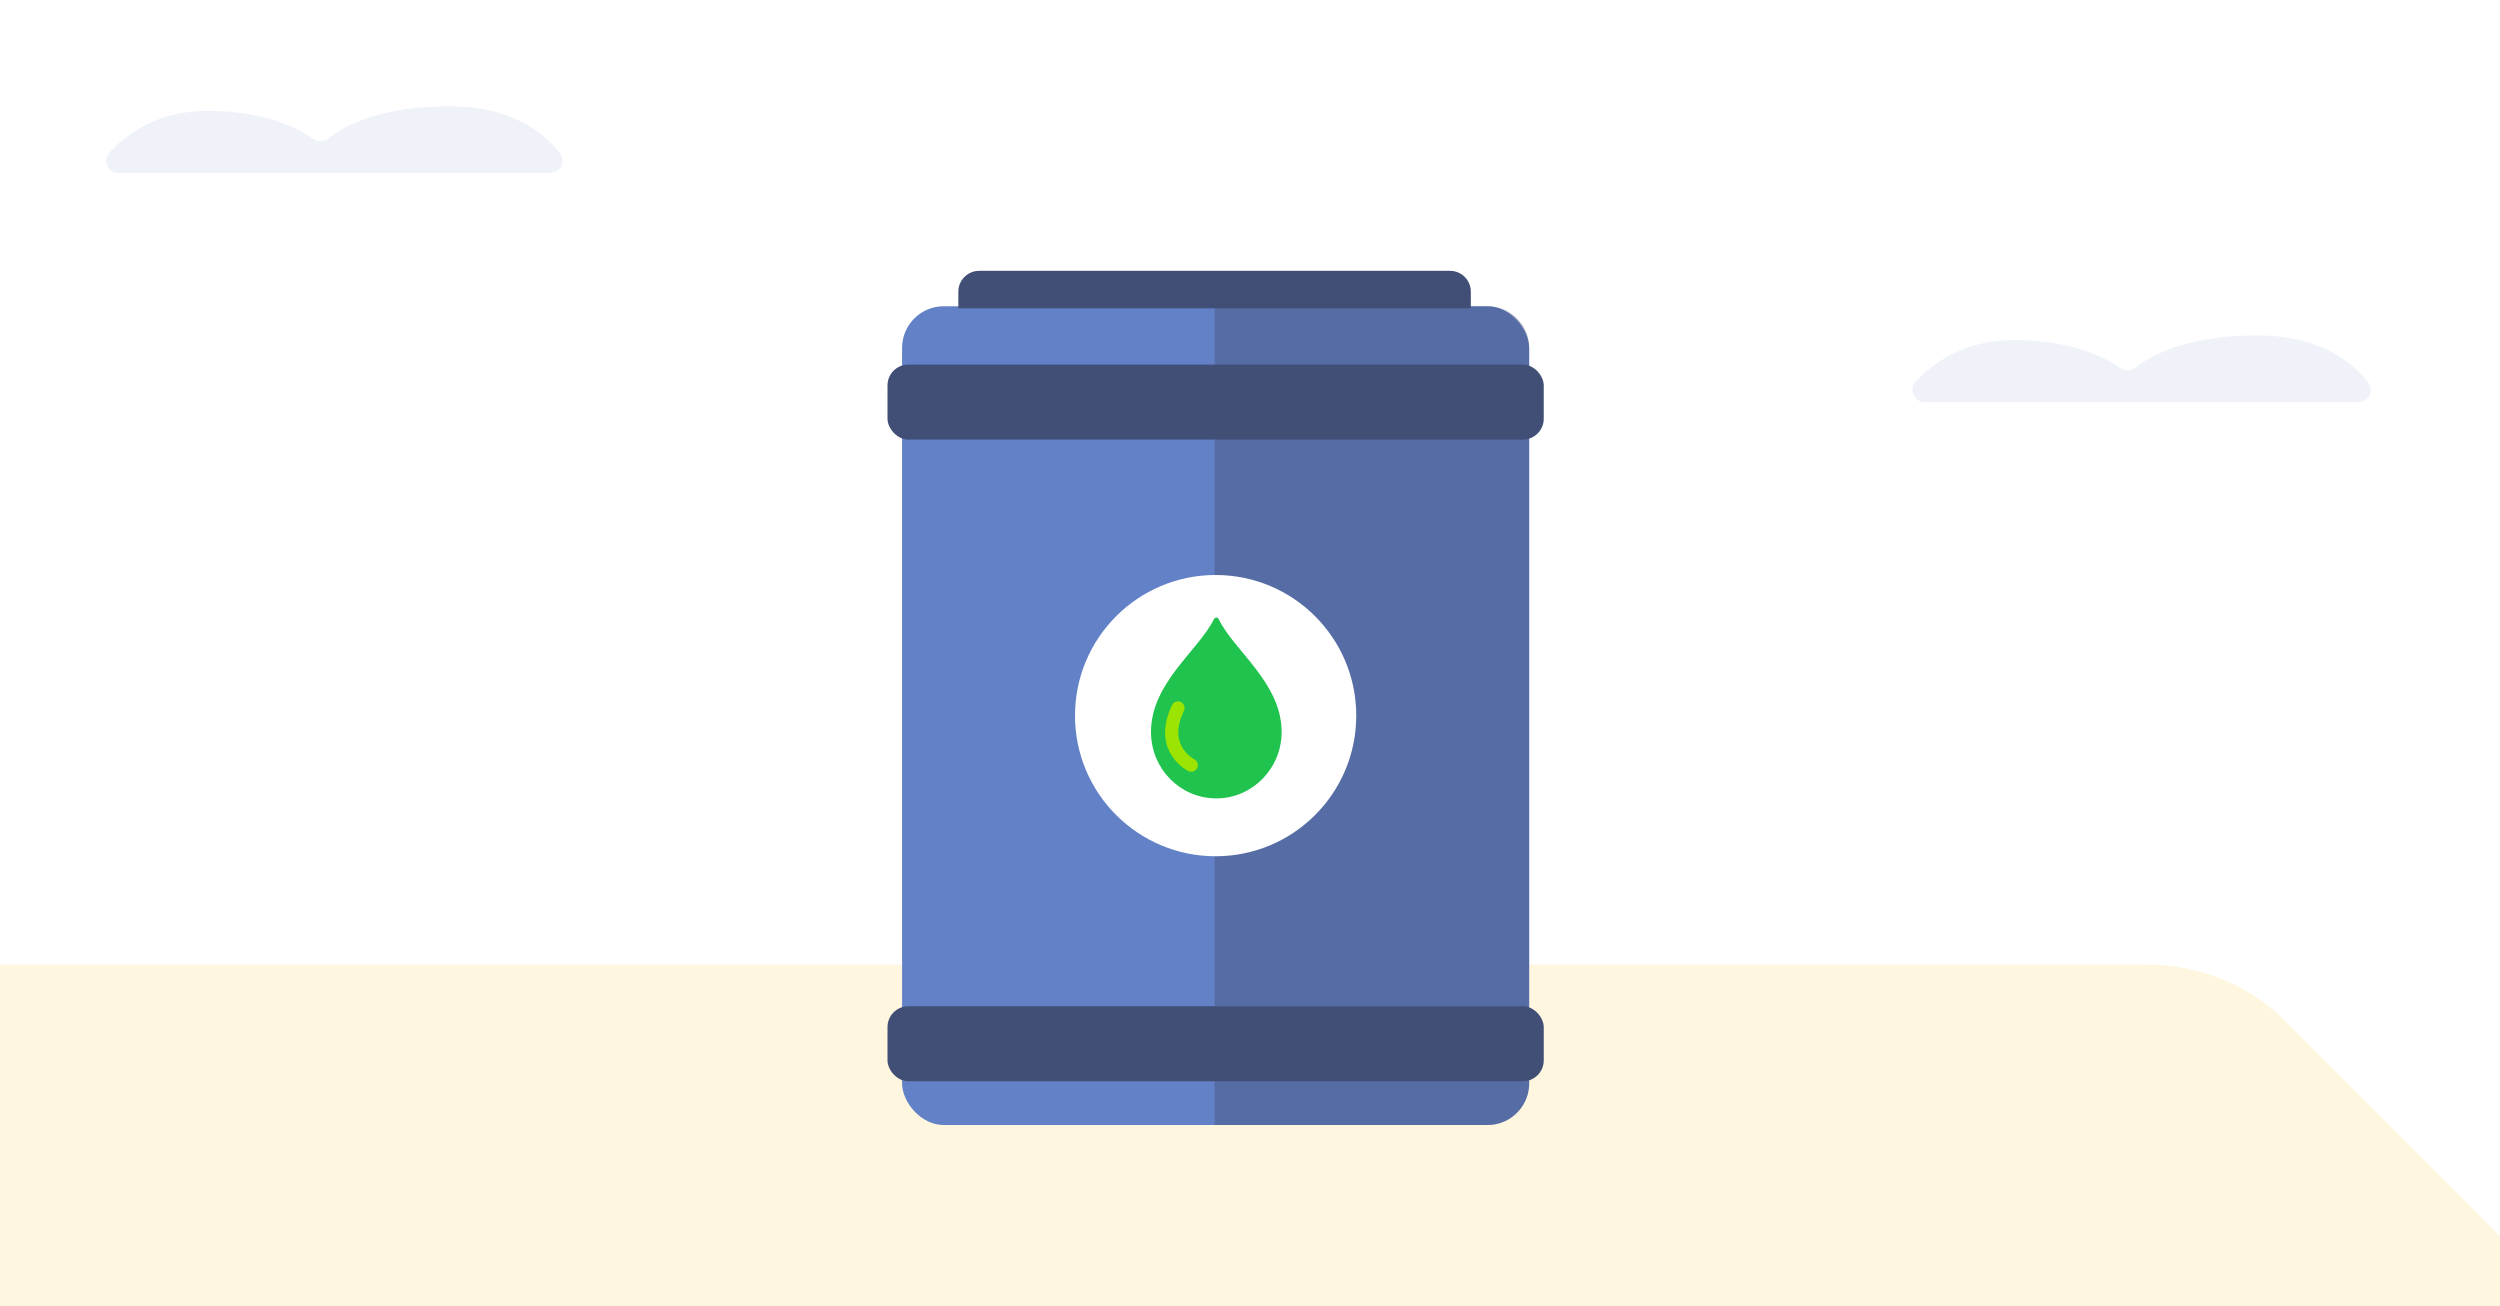 <svg width="1200" height="627" viewBox="0 0 1200 627" fill="none" xmlns="http://www.w3.org/2000/svg">
<rect x="0" y="0" width="1200" height="627" fill="#333333" stroke="none"/>
<g clip-path="url(#clip0_2049_297)">
<rect width="1200" height="627" fill="white"/>
<path d="M1200 593.405L1099.3 492.411C1081.96 473.732 1056.79 463 1030.32 463H-4.83861e-05V665H1200V593.405Z" fill="#FFF6E0"/>
<path d="M1132.17 193H923.821C918.753 193 916.113 186.931 919.56 183.201C927.581 174.517 942.635 163.207 966.653 163.207C995.119 163.207 1011.29 172.034 1017.94 176.796C1020.05 178.308 1022.91 178.192 1024.94 176.559C1031.56 171.201 1048.77 161 1083.59 161C1113.89 161 1129.5 174.181 1136.79 183.626C1139.73 187.444 1136.97 193 1132.17 193Z" fill="#EFF2F9"/>
<path d="M264.198 83H56.794C51.75 83 49.121 76.931 52.553 73.201C60.538 64.517 75.523 53.207 99.432 53.207C127.768 53.207 143.868 62.035 150.487 66.796C152.591 68.308 155.432 68.192 157.449 66.559C164.045 61.201 181.173 51 215.837 51C246.004 51 261.536 64.181 268.794 73.626C271.723 77.444 268.979 83 264.198 83Z" fill="#EFF2F9"/>
<rect x="433" y="147" width="301" height="393" rx="20" fill="#6281C7"/>
<path opacity="0.4" d="M583 147H714C725.046 147 734 155.954 734 167V520C734 531.046 725.046 540 714 540H583V147Z" fill="#414E75"/>
<rect x="426" y="175" width="315" height="36" rx="10" fill="#414E75"/>
<rect x="426" y="483" width="315" height="36" rx="10" fill="#414E75"/>
<circle cx="583.5" cy="343.5" r="67.5" fill="white"/>
<path fill-rule="evenodd" clip-rule="evenodd" d="M583.835 297.69C576.267 313.096 553.731 328.324 553.731 351.345C553.731 368.344 567.185 381.979 583.835 381.979C600.484 381.979 613.938 368.167 613.938 351.345C613.938 328.324 591.234 313.096 583.835 297.69Z" fill="#1FC34D" stroke="#1FC34D" stroke-width="2.5" stroke-miterlimit="10" stroke-linecap="round" stroke-linejoin="round"/>
<path fill-rule="evenodd" clip-rule="evenodd" d="M566.815 336.971C568.397 337.731 569.062 339.63 568.302 341.212C564.025 350.104 565.608 355.797 567.762 359.222C568.901 361.031 570.297 362.356 571.422 363.23C571.98 363.664 572.458 363.976 572.782 364.173C572.944 364.271 573.066 364.34 573.138 364.38C573.175 364.399 573.199 364.412 573.209 364.417C573.21 364.418 573.212 364.419 573.212 364.419C574.776 365.199 575.416 367.097 574.643 368.666C573.867 370.241 571.963 370.888 570.388 370.112L571.753 367.343C570.388 370.112 570.387 370.111 570.385 370.11L570.381 370.108L570.372 370.104L570.349 370.093C570.332 370.084 570.311 370.073 570.287 370.061C570.238 370.035 570.174 370.002 570.097 369.96C569.943 369.876 569.735 369.758 569.483 369.605C568.98 369.299 568.297 368.85 567.521 368.247C565.978 367.048 564.014 365.198 562.383 362.606C558.999 357.227 557.405 349.206 562.574 338.457C563.335 336.876 565.234 336.21 566.815 336.971Z" fill="#9BE301"/>
<path d="M460 140C460 134.477 464.477 130 470 130H696C701.523 130 706 134.477 706 140V148H460V140Z" fill="#414E75"/>
</g>
<defs>
<clipPath id="clip0_2049_297">
<rect width="1200" height="627" fill="white"/>
</clipPath>
</defs>
</svg>
